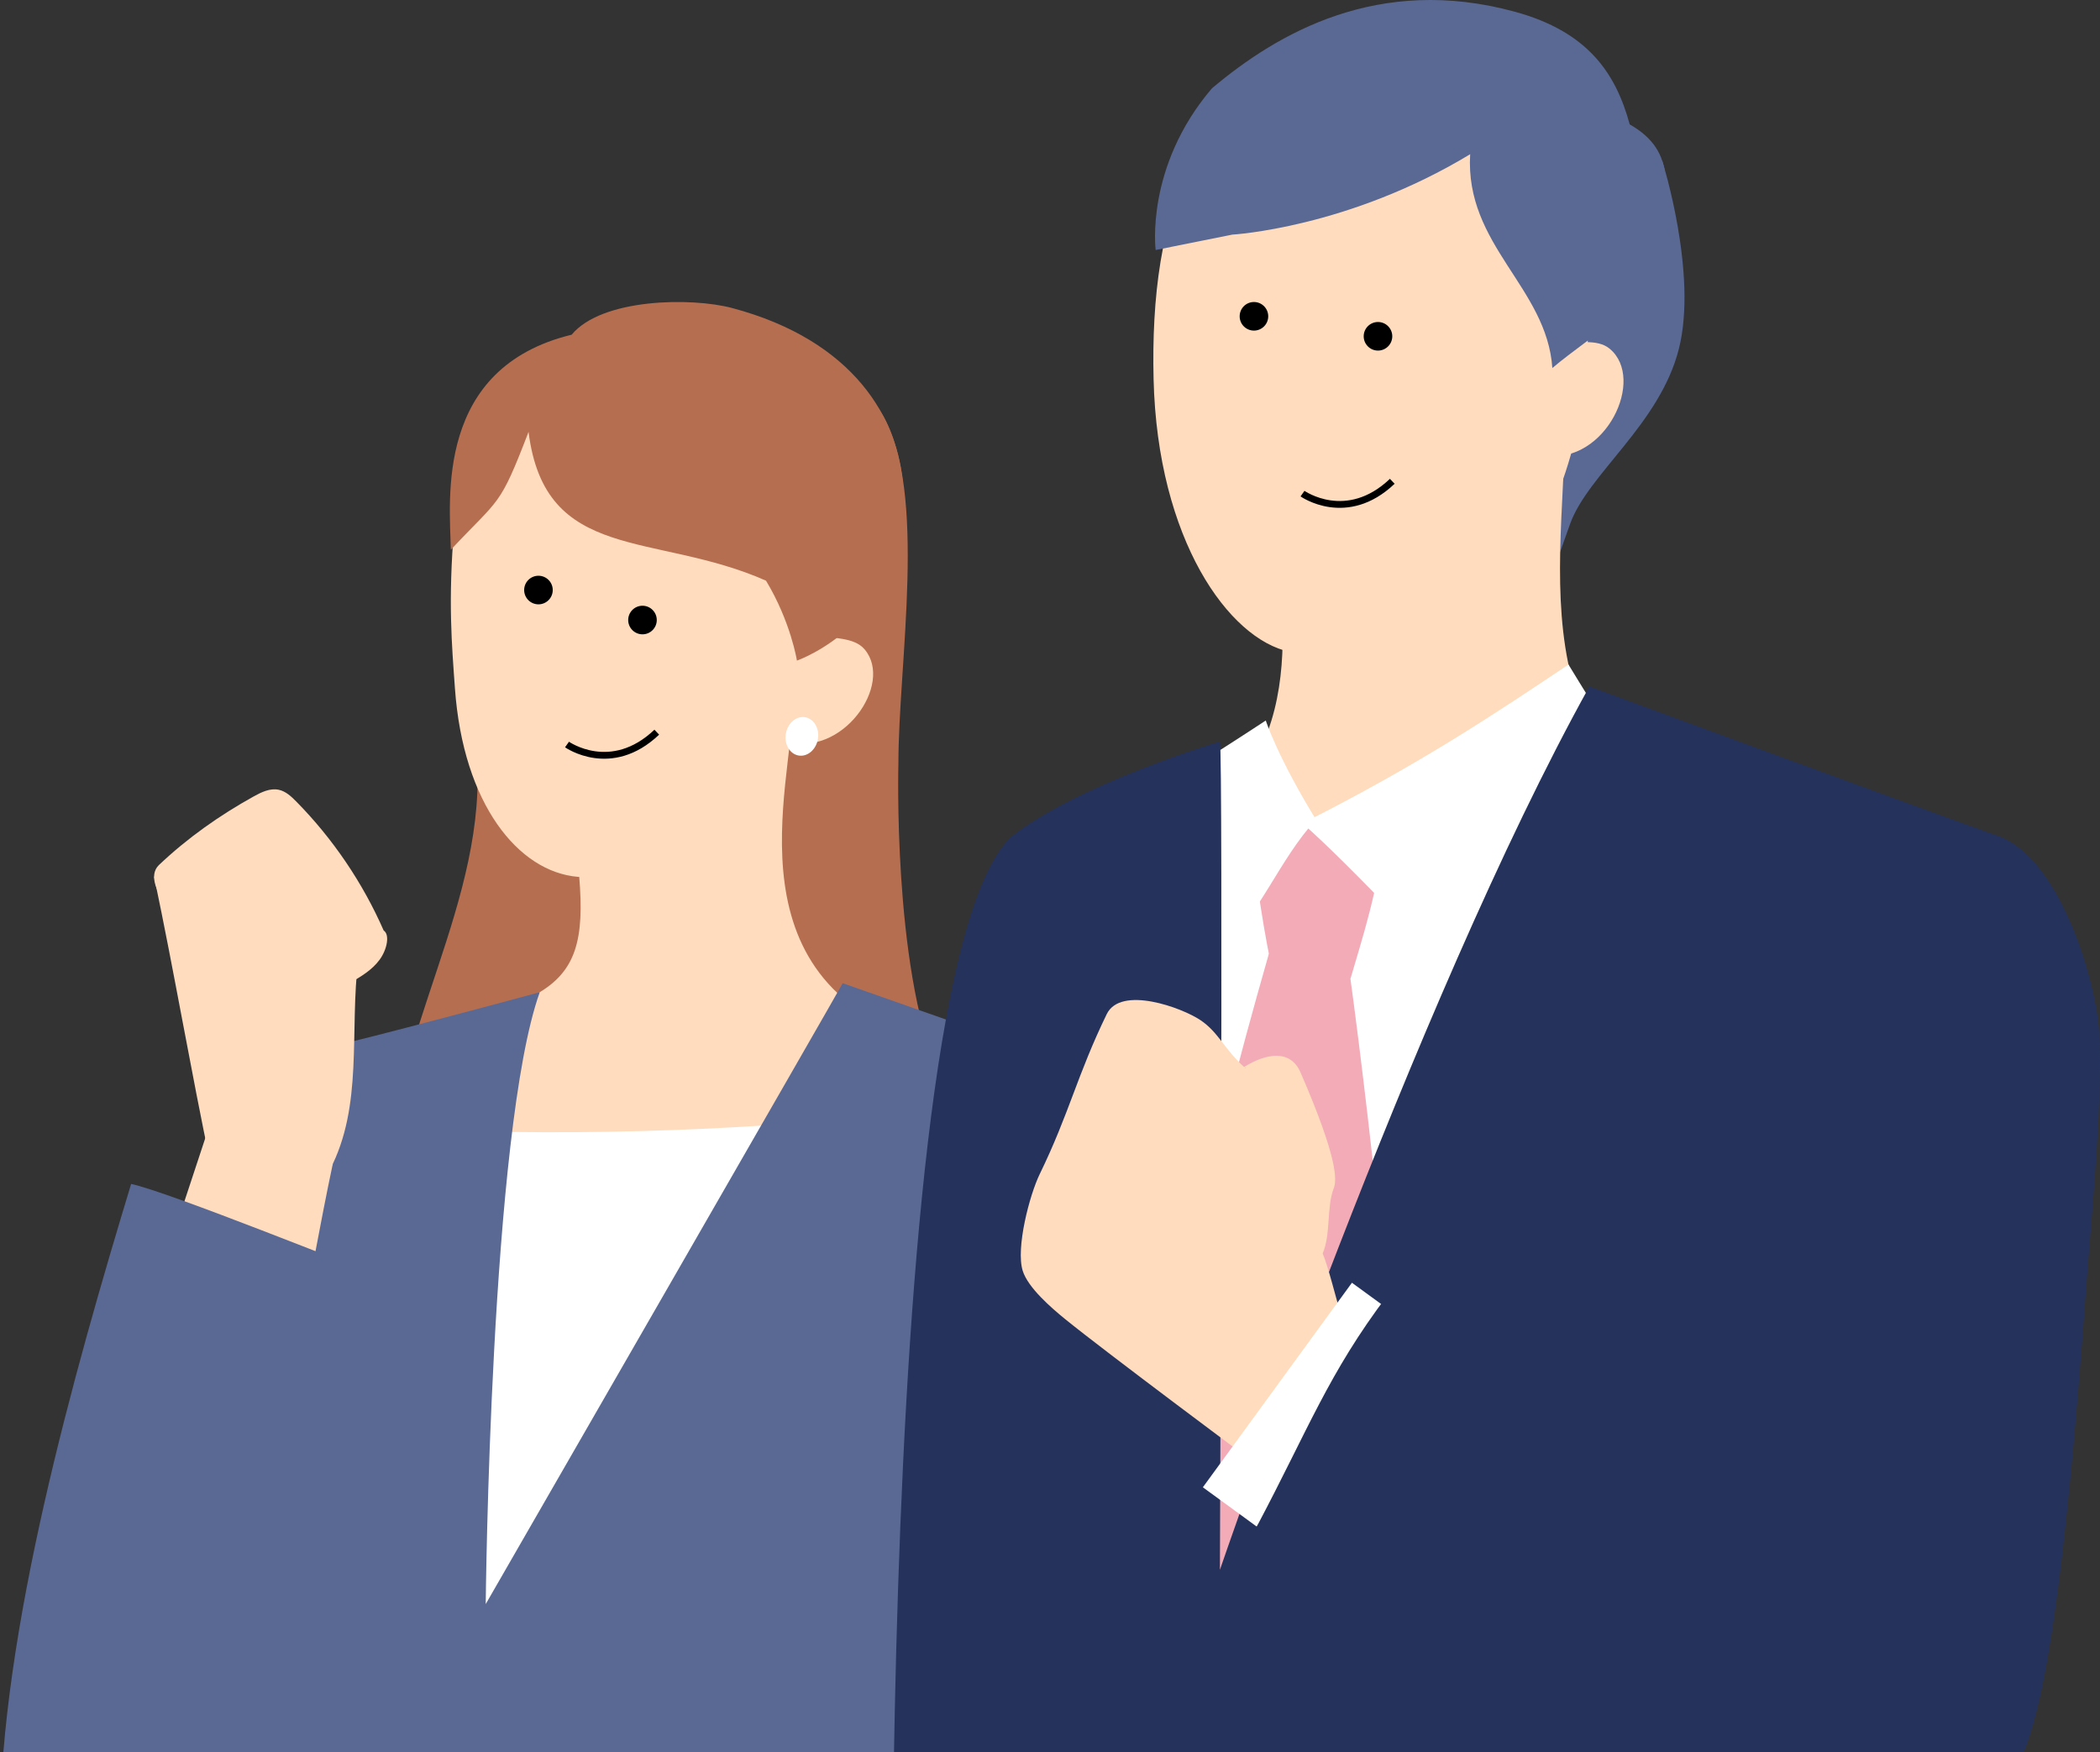 <svg width="308" height="257" viewBox="0 0 308 257" fill="none" xmlns="http://www.w3.org/2000/svg">
<rect x="0" y="0" width="308" height="257" fill="#333333" stroke="none"/>
<g clip-path="url(#clip0_5214_3234)">
<path d="M108.754 126.6C114.548 111.144 117.317 94.559 116.857 78.058C116.808 76.282 116.852 74.212 118.265 73.135C119.258 72.378 120.616 72.382 121.864 72.42" fill="#B56E50"/>
<path d="M129.386 60.739C136.088 72.147 131.765 97.155 131.765 112.02C131.765 112.02 130.943 141.481 137.487 157.088C140.813 165.021 138.536 173.837 140.77 182.144C143.228 191.283 142.358 201.397 137.791 209.685C133.225 217.973 124.869 224.223 115.516 225.638C106.014 227.076 96.398 223.646 88.034 218.912C72.531 210.136 59.17 195.362 57.349 177.634C55.131 156.048 70.045 135.926 70.05 114.227C70.052 105.067 67.574 95.031 72.543 87.337C76.204 81.667 83.062 78.92 89.7 77.712C102.817 75.325 121.88 47.962 129.386 60.739V60.739Z" fill="#B56E50"/>
<path d="M84.031 120.631C88.096 121.085 111.797 109.284 115.862 108.83C114.156 124.142 108.803 152.848 150.647 155.09C150.647 188.559 122.099 213.965 93.098 213.965C60.174 213.965 56.517 189.176 56.517 152.162C85.191 146.321 87.238 144.19 84.031 120.631Z" fill="#FFDCBD"/>
<path d="M56.688 165.453C81.404 166.726 106.219 166.072 130.833 163.5C115.861 211.487 95.215 257.7 69.463 300.866C54.947 259.439 51.166 214.297 56.688 165.452L56.688 165.453Z" fill="white"/>
<path d="M109.878 50.242C133.347 57.509 126.941 82.106 120.912 98.166C114.303 115.77 102.662 130.126 84.757 128.622C76.023 127.889 67.937 117.948 66.724 100.979C66.267 94.592 65.697 88.206 66.612 77.293C68.172 58.695 87.877 43.43 109.877 50.242H109.878Z" fill="#FFDCBD"/>
<path d="M119.827 93.046C122.154 93.781 125.231 93.389 126.81 95.252C131.152 100.375 123.463 111.316 115.176 108.699C116.088 103.693 116.999 98.687 119.827 93.046Z" fill="#FFDCBD"/>
<path d="M151.688 298.154L155.786 326.682H45.636C45.984 317.434 46.367 298.039 44.841 274.952C43.093 248.533 37.247 214.754 39.015 206.459C45.454 176.201 46.842 170.618 50.584 153.043C61.627 150.316 79.165 145.541 79.165 145.541C71.9 165.77 71.239 235.298 71.239 235.298C71.239 235.298 123.207 145.03 123.594 144.222C123.883 144.293 153.799 154.956 167.903 159.57C164.944 219.35 151.688 298.153 151.688 298.153V298.154Z" fill="#5A6994"/>
<path d="M83.844 49.095C88.252 43.765 101.357 43.58 107.392 45.186C125.358 49.968 131.853 61.559 132.448 71.38C133.643 91.116 116.883 96.9 116.883 96.9C116.883 96.9 115.992 91.218 112.35 85.179C96.053 77.952 79.936 82.683 77.521 63.352C73.224 74.542 73.351 72.924 66.124 80.641C65.949 73.153 63.823 53.966 83.844 49.095H83.844Z" fill="#B56E50"/>
<path d="M119.957 108.422C120.223 106.872 119.388 105.435 118.091 105.211C116.794 104.988 115.526 106.063 115.259 107.613C114.993 109.163 115.828 110.601 117.125 110.824C118.422 111.048 119.69 109.972 119.957 108.422Z" fill="white"/>
<path d="M50.583 153.043C45.234 154.437 42.401 158.782 39.518 163.5C36.635 168.218 34.082 174.174 32.486 179.469C24.224 206.872 17.815 233.479 8.923 261.185C16.061 269.542 23.2 277.899 30.338 286.255C31.61 287.744 33.202 289.372 35.151 289.192C37.029 289.02 38.292 287.249 39.291 285.648C52.061 265.198 65.245 243.418 65.7 219.309C65.85 211.347 64.582 203.428 63.088 195.605C60.344 181.239 54.398 166.959 50.583 153.043Z" fill="#5A6994"/>
<path d="M30.74 165.035C28.027 173.253 25.314 181.471 22.601 189.688C29.872 191.219 36.953 193.651 43.632 196.909C45.555 187.845 46.88 179.812 48.804 170.747C43.276 169.781 38.455 167.17 30.74 165.035Z" fill="#FFDCBD"/>
<path d="M56.27 136.489C53.193 129.474 48.825 123.028 43.45 117.571C42.717 116.826 41.907 116.068 40.885 115.849C39.613 115.576 38.335 116.2 37.197 116.832C32.221 119.595 27.535 122.882 23.289 126.906C21.792 128.389 23.019 130.897 24.279 132.586C27.526 136.939 30.773 141.293 34.02 145.647C35.282 147.339 36.758 149.165 38.845 149.478C40.401 149.712 41.934 149.035 43.351 148.35C46.048 147.046 48.704 145.656 51.312 144.183C52.937 143.264 54.591 142.272 55.689 140.762C56.788 139.252 57.196 137.084 56.27 136.489H56.27Z" fill="#FFDCBD"/>
<path d="M22.602 128.6C25.549 142.583 27.996 157.063 30.943 171.047C37.111 171.487 43.278 171.927 48.351 171.655C53.338 162.147 51.223 151.327 52.554 140.673C42.54 132.541 36.058 126.208 22.602 128.599L22.602 128.6Z" fill="#FFDCBD"/>
<path d="M19.233 173.666C10.913 201.08 0 239.63 0 268.28C0 285.825 14.246 296.084 27.52 294.346C51.587 291.194 48.18 226.464 55.78 187.181C52.285 186.013 24.978 174.917 19.233 173.666Z" fill="#5A6994"/>
<path d="M167.381 159.63C167.381 159.63 153.396 157.959 146.246 172.338C139.096 186.717 136.049 244.042 136.049 244.042L138.38 290.679L131.765 326.682H176.729L178.875 279.602C178.875 279.602 188.49 165.161 167.381 159.63Z" fill="#5A6994"/>
<path d="M243.815 23.648C243.815 23.648 249.038 40.147 246.226 51.207C243.415 62.267 232.852 69.582 230.261 76.904C227.669 84.225 224.013 94.498 224.013 94.498L208.279 91.951L194.512 35.927C194.512 35.927 228.659 12.304 243.815 23.648Z" fill="#5A6994"/>
<path d="M229.436 66.779C225.253 67.247 191.794 85.306 187.611 84.838C189.366 100.597 188.371 123.468 156.133 125.528C156.133 159.974 177.546 184.658 207.394 184.658C241.278 184.658 268.878 169.561 268.878 131.468C223.821 119.117 228.397 91.673 229.436 66.779Z" fill="#FFDCBD"/>
<path d="M201.679 10.428C174.642 8.427 168.621 32.01 169.192 55.613C169.762 79.154 180.233 93.75 189.142 95.605C202.514 98.388 222.786 84.628 226.656 76.6C238.604 51.817 234.948 12.891 201.679 10.428Z" fill="#FFDCBD"/>
<path d="M228.641 50.154C231.13 50.493 234.182 49.558 236.108 51.171C241.407 55.609 235.518 68.05 226.656 66.843C226.707 61.606 226.758 56.37 228.641 50.154Z" fill="#FFDCBD"/>
<path d="M239.022 18.246C236.994 10.781 232.93 4.667 222.215 1.731C202.162 -3.763 187.362 4.867 177.749 12.958C167.918 24.474 169.494 36.672 169.494 36.672C169.494 36.672 176.574 35.242 180.742 34.415C180.742 34.415 197.728 33.459 215.623 22.622C214.833 36.004 226.86 42.107 227.678 53.985C233.49 49.037 242.756 44.223 243.549 35.897C244.278 28.238 246.205 22.332 239.022 18.246Z" fill="#5A6994"/>
<path d="M168.747 120.71C195.526 134.449 221.781 131.464 243.321 118.561C253.632 119.245 264.186 128.731 274.497 129.415C264.376 175.364 251.732 210.692 241.611 256.641C208.739 248.536 182.021 252.229 148.166 252.335C150.267 211.739 155.694 172.607 152.027 132.122C162.471 127.648 166.032 119.316 168.748 120.71H168.747Z" fill="white"/>
<path d="M202.692 122.754C197.918 121.175 191.137 119.04 183.323 122.971C184.247 127.999 185.448 138.189 186.854 143.029C191.632 143.029 193.591 143.499 198.087 143.507C199.541 138.482 202.615 129.1 202.692 122.754Z" fill="#F2ABB7"/>
<path d="M197.835 141.87C201.887 171.366 204.15 199.391 208.202 228.887C200.32 232.706 191.101 242.614 183.218 246.433C179.7 241.466 172.842 227.199 167.641 224.04C172.347 194.839 176.44 173.653 186.103 139.894C189.505 139.87 194.001 141.801 197.835 141.87Z" fill="#F2ABB7"/>
<path d="M230.045 97.483C219.569 104.485 208.259 112.104 191.034 120.769C197.987 126.892 211.699 141.428 217.488 148.275C229.405 140.711 239.818 131.647 248.222 121.525C241.815 117.214 234.104 104.094 230.045 97.483Z" fill="white"/>
<path d="M185.647 105.69C185.647 105.69 187.369 111.042 193.008 120.217C187.476 126.34 185.197 133.465 178.771 139.894C169.29 132.329 171.522 128.684 164.836 118.561C170.505 115.669 185.647 105.69 185.647 105.69V105.69Z" fill="white"/>
<path d="M178.922 108.78C179.408 109.798 178.922 230.269 178.922 230.269C178.922 230.269 207.283 147.206 233.11 100.703C233.11 100.703 273.98 115.773 292.833 122.562C295.609 135.442 285.493 214.167 285.493 214.167C285.493 214.167 284.209 278.848 287.518 327H139.828C139.828 255.896 143.178 168.662 148.166 122.879C157.669 115.189 178.624 108.852 178.921 108.78H178.922Z" fill="#25335C"/>
<path d="M148.166 122.879C126.961 144.095 131.174 327 131.174 327H164.835C164.835 327 167.398 205.962 167.633 183.178C167.869 160.395 157.372 149.303 148.166 122.879Z" fill="#25335C"/>
<path d="M162.323 148.755C157.98 157.684 156.843 163.28 152.499 172.209C150.983 175.326 148.973 183.076 149.992 186.389C150.759 188.886 154.216 191.867 156.243 193.513C162.334 198.455 183.659 214.323 183.323 214.083C189.645 208.367 190.339 198.483 196.662 192.766C195.997 190.684 194.835 185.843 193.991 183.862C195.198 181.125 194.543 177.103 195.613 174.31C196.049 173.173 196.332 170.169 190.739 157.301C189.242 153.858 185.655 154.525 182.471 156.509C182.243 156.652 182.929 156.566 182.696 156.713C179.564 153.984 178.828 151.511 176.087 149.656C173.346 147.801 164.378 144.53 162.323 148.755V148.755Z" fill="#FFDCBD"/>
<path d="M206.186 193.927L198.284 188.162L176.42 218.166L184.322 223.931L206.186 193.927Z" fill="white"/>
<path d="M203.524 189.975C194.858 201.409 191.823 209.794 184.324 223.931C201.71 236.748 212.506 244.142 229.893 256.959C238.931 263.623 248.347 270.455 259.43 272.519C270.513 274.583 283.784 270.481 289.254 260.017C293.969 250.995 295.043 243.92 289.351 235.99C283.658 228.06 271.756 218.597 263.388 213.744C243.926 202.457 226.144 199.8 203.524 189.975Z" fill="#25335C"/>
<path d="M292.834 122.562C301.357 125.319 306.668 141.308 307.72 149.737C308.771 158.165 306.574 180.479 305.964 188.951C300.596 263.525 295.901 259.549 290.027 265.615C285.893 269.884 278.99 269.199 273.133 268.199C266.051 266.988 258.132 265.244 254.293 259.167C251.683 255.037 251.629 249.84 251.765 244.956C252.488 218.811 256.254 192.858 260.014 166.976C260.93 160.669 261.878 154.253 264.603 148.492C269.05 139.088 272.979 122.563 292.834 122.563L292.834 122.562Z" fill="#25335C"/>
<path d="M183.912 48.493C185.069 48.493 186.007 47.554 186.007 46.397C186.007 45.239 185.069 44.301 183.912 44.301C182.755 44.301 181.817 45.239 181.817 46.397C181.817 47.554 182.755 48.493 183.912 48.493Z" fill="black"/>
<path d="M202.104 51.426C203.261 51.426 204.199 50.487 204.199 49.33C204.199 48.172 203.261 47.233 202.104 47.233C200.947 47.233 200.009 48.172 200.009 49.33C200.009 50.487 200.947 51.426 202.104 51.426Z" fill="black"/>
<path d="M78.973 88.647C80.13 88.647 81.068 87.709 81.068 86.551C81.068 85.393 80.13 84.455 78.973 84.455C77.816 84.455 76.878 85.393 76.878 86.551C76.878 87.709 77.816 88.647 78.973 88.647Z" fill="black"/>
<path d="M94.231 93.046C95.388 93.046 96.326 92.108 96.326 90.95C96.326 89.792 95.388 88.854 94.231 88.854C93.074 88.854 92.136 89.792 92.136 90.95C92.136 92.108 93.074 93.046 94.231 93.046Z" fill="black"/>
<path d="M191.035 72.407C191.035 72.407 197.496 76.975 204.199 70.6" stroke="black" stroke-miterlimit="10"/>
<path d="M83.162 109.209C83.162 109.209 89.623 113.777 96.326 107.402" stroke="black" stroke-miterlimit="10"/>
</g>
<defs>
<clipPath id="clip0_5214_3234">
<rect width="308" height="257" fill="white"/>
</clipPath>
</defs>
</svg>
